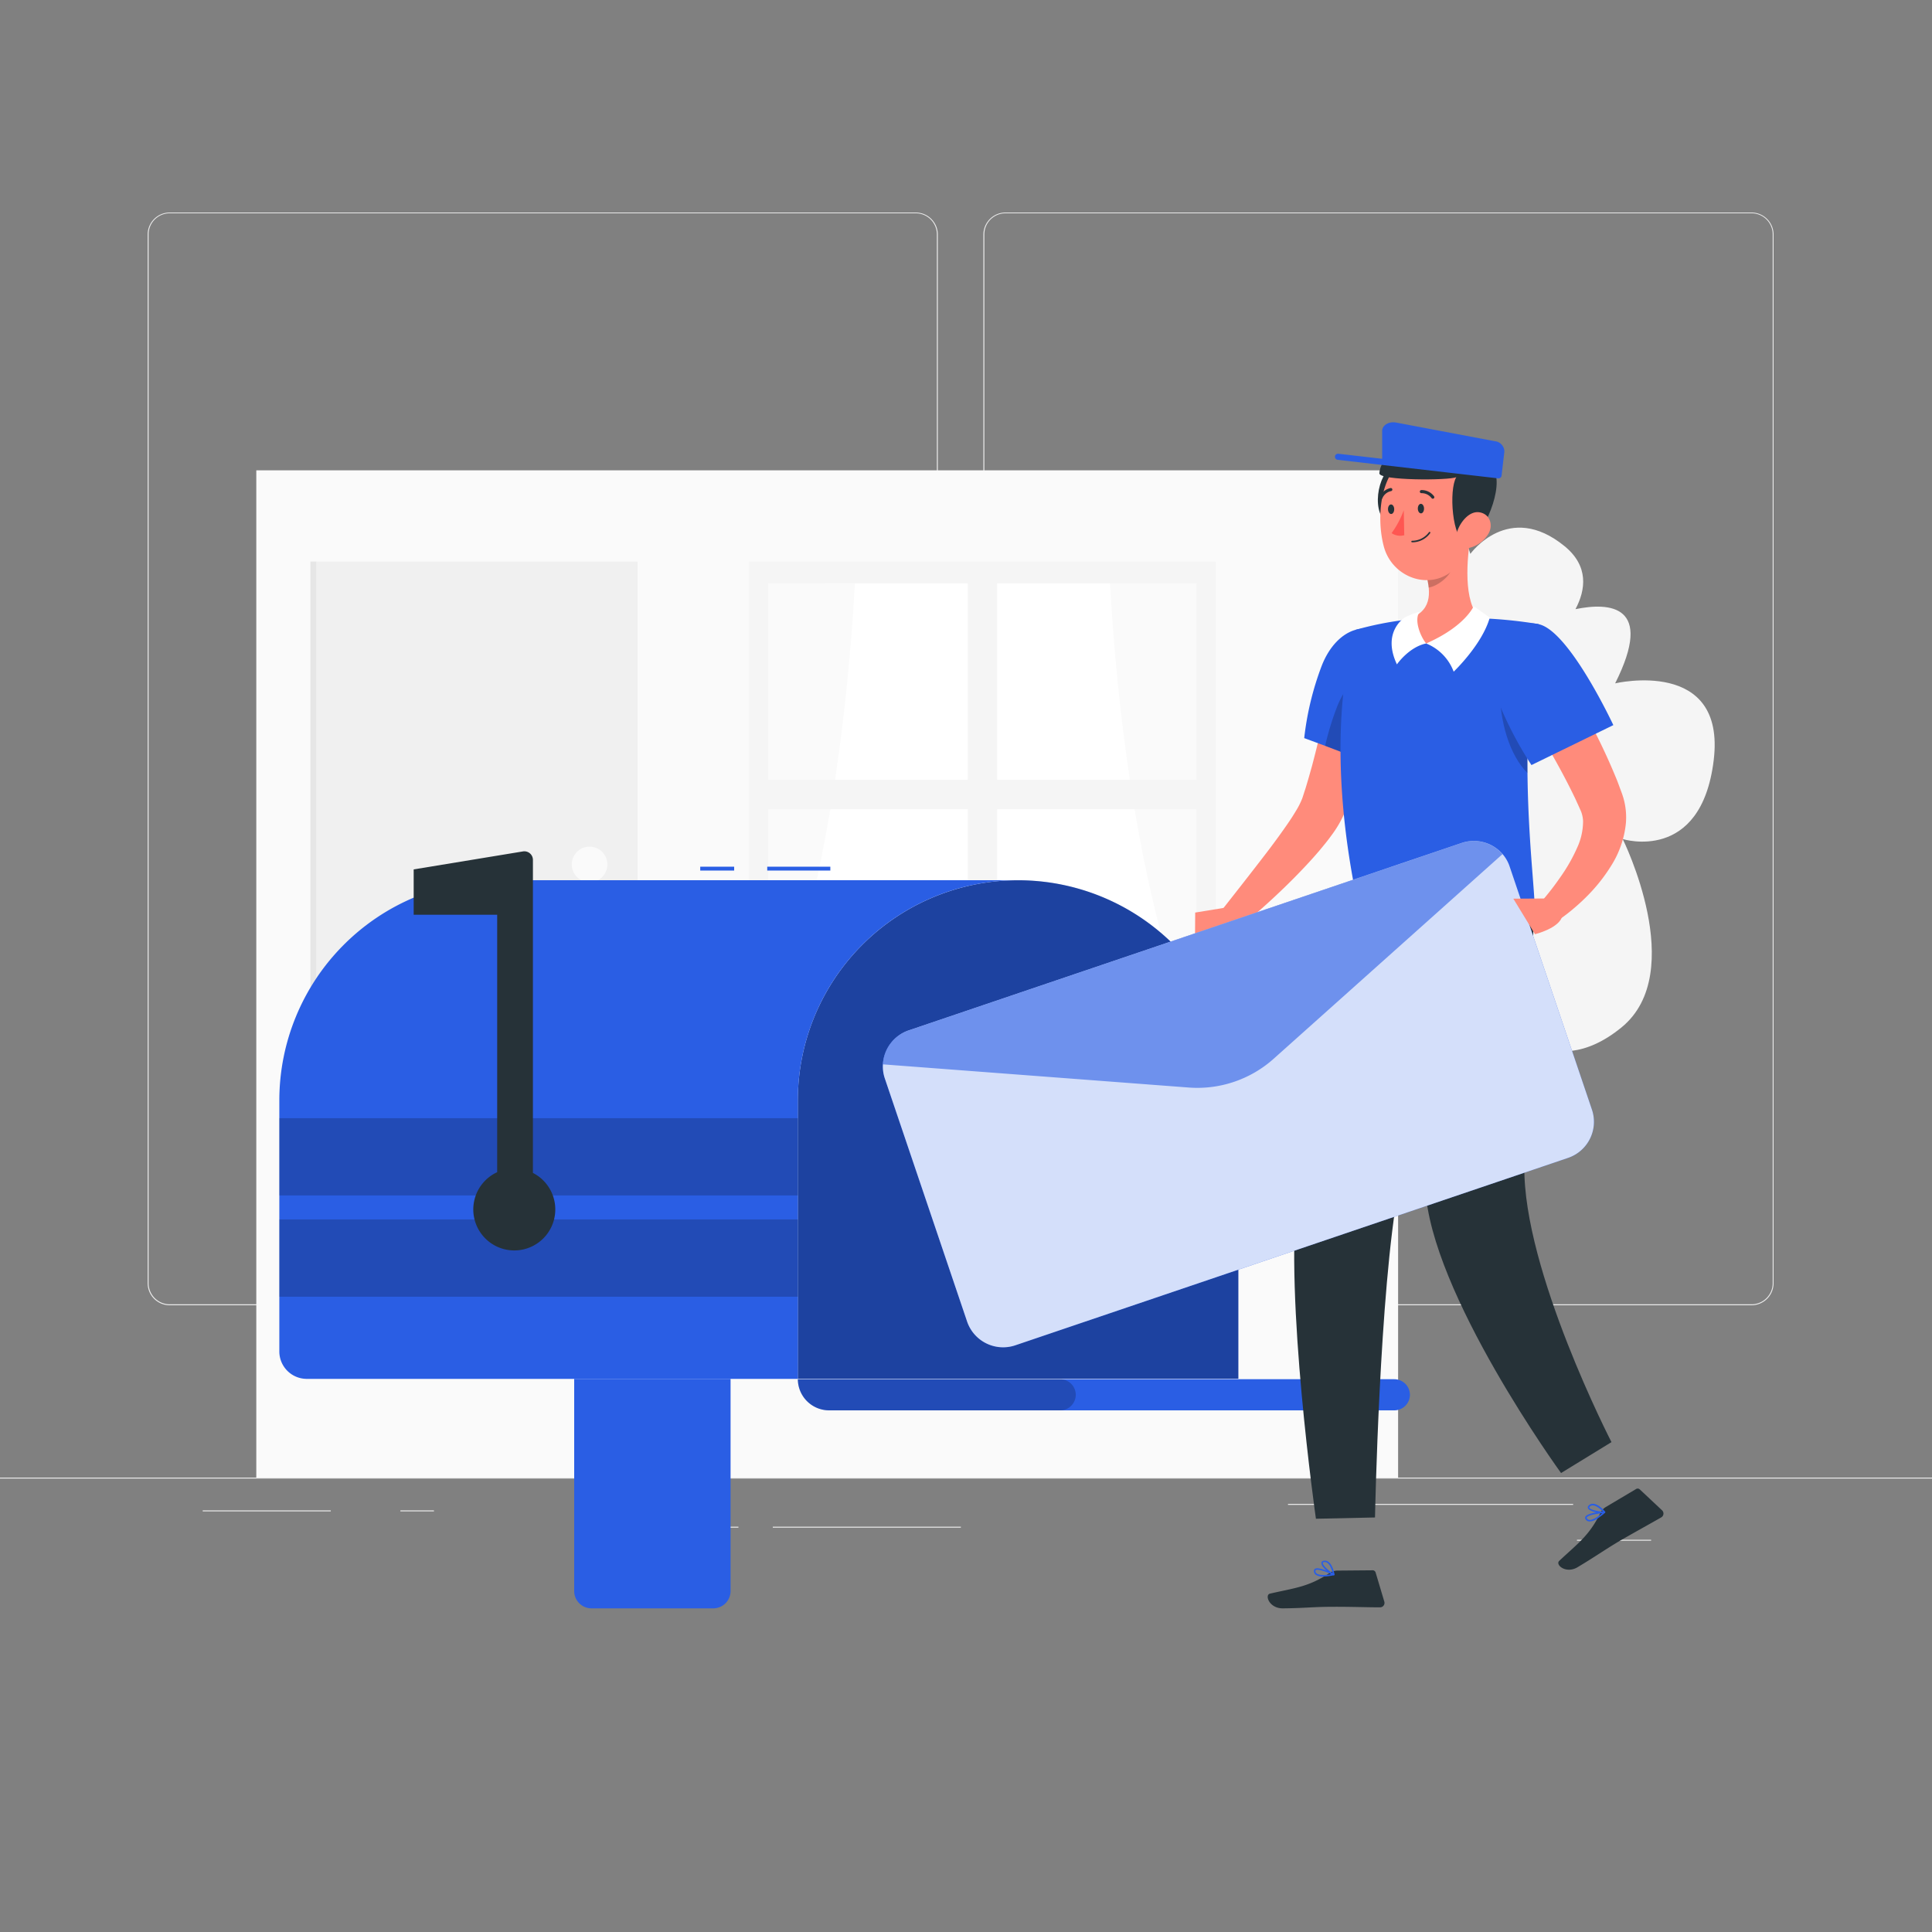 <svg xmlns="http://www.w3.org/2000/svg" viewBox="0 0 500 500"><rect x="0" y="0" width="500" height="500" fill="#808080" stroke="none"/><g id="freepik--background-complete--inject-99"><rect y="382.4" width="500" height="0.25" style="fill:#ebebeb"></rect><rect x="333.33" y="389.21" width="73.79" height="0.25" style="fill:#ebebeb"></rect><rect x="103.62" y="390.89" width="8.69" height="0.25" style="fill:#ebebeb"></rect><rect x="408.12" y="398.49" width="19.19" height="0.25" style="fill:#ebebeb"></rect><rect x="200" y="395.11" width="48.67" height="0.25" style="fill:#ebebeb"></rect><rect x="166.72" y="395.11" width="24.38" height="0.25" style="fill:#ebebeb"></rect><rect x="52.46" y="390.89" width="33.15" height="0.25" style="fill:#ebebeb"></rect><path d="M237,337.8H43.91a5.71,5.71,0,0,1-5.7-5.71V60.66A5.71,5.71,0,0,1,43.91,55H237a5.71,5.71,0,0,1,5.71,5.71V332.09A5.71,5.71,0,0,1,237,337.8ZM43.91,55.2a5.46,5.46,0,0,0-5.45,5.46V332.09a5.46,5.46,0,0,0,5.45,5.46H237a5.47,5.47,0,0,0,5.46-5.46V60.66A5.47,5.47,0,0,0,237,55.2Z" style="fill:#ebebeb"></path><path d="M453.31,337.8H260.21a5.72,5.72,0,0,1-5.71-5.71V60.66A5.72,5.72,0,0,1,260.21,55h193.1A5.71,5.71,0,0,1,459,60.66V332.09A5.71,5.71,0,0,1,453.31,337.8ZM260.21,55.2a5.47,5.47,0,0,0-5.46,5.46V332.09a5.47,5.47,0,0,0,5.46,5.46h193.1a5.47,5.47,0,0,0,5.46-5.46V60.66a5.47,5.47,0,0,0-5.46-5.46Z" style="fill:#ebebeb"></path><rect x="173.99" y="379.52" width="154.76" height="2.87" style="fill:#f0f0f0"></rect><path d="M388.07,263.25s12.81,18,31.59,2.63c17.44-14.25.3-48.73.3-48.73s20.27,6.37,23.54-20.36S418,176.85,418,176.85c10.25-20.38-1.5-21-10.27-19.2,2.66-5,3.5-11.14-2.83-16.31-14.49-11.83-24.37,2-24.37,2s-7.54-25.92-25.38-10.79V277.25C378.3,296.86,388.07,263.25,388.07,263.25Z" style="fill:#f5f5f5"></path><rect x="66.33" y="121.72" width="295.5" height="260.68" style="fill:#fafafa"></rect><polygon style="fill:#f0f0f0"></polygon><polygon style="fill:#f5f5f5"></polygon><polygon style="fill:#ebebeb"></polygon><rect x="173.7" y="326" width="126.39" height="2.87" style="fill:#f0f0f0"></rect><rect x="191.06" y="352.76" width="126.39" height="2.87" style="fill:#f0f0f0"></rect><rect x="81.89" y="145.33" width="83.11" height="156.78" style="fill:#f0f0f0"></rect><rect x="80.33" y="145.33" width="1.56" height="156.78" transform="translate(162.22 447.44) rotate(180)" style="fill:#e6e6e6"></rect><circle cx="152.58" cy="223.72" r="4.61" style="fill:#fafafa"></circle><rect x="193.85" y="145.33" width="120.81" height="120.56" style="fill:#f5f5f5"></rect><rect x="199.64" y="150.24" width="109.24" height="110.73" transform="translate(459.87 -48.65) rotate(90)" style="fill:#fff"></rect><path d="M198.89,151V260.23h3.26s14.94-35.75,19.1-109.24Z" style="fill:#fafafa"></path><path d="M309.63,151V260.23h-3.27S291.43,224.48,287.27,151Z" style="fill:#fafafa"></path><rect x="195.94" y="201.81" width="116.64" height="7.6" style="fill:#f5f5f5"></rect><rect x="195.94" y="201.81" width="116.64" height="7.6" transform="translate(459.87 -48.65) rotate(90)" style="fill:#f5f5f5"></rect></g><g id="freepik--Shadow--inject-99"><ellipse id="freepik--path--inject-99" cx="250" cy="416.24" style="fill:#f5f5f5"></ellipse></g><g id="freepik--Mailbox--inject-99"><path d="M153.09,356.85H184.6a4.48,4.48,0,0,1,4.48,4.48v54.91a0,0,0,0,1,0,0H148.61a0,0,0,0,1,0,0V361.32A4.48,4.48,0,0,1,153.09,356.85Z" transform="translate(337.68 773.09) rotate(180)" style="fill:#2A5EE4"></path><polygon style="opacity:0.2"></polygon><path d="M206.48,284.81a57,57,0,1,1,114,0v72h-114Z" style="fill:#2A5EE4"></path><path d="M206.48,284.81a57,57,0,1,1,114,0v72h-114Z" style="opacity:0.3"></path><path d="M72.29,284.8v64.95a7.1,7.1,0,0,0,7.11,7.1H206.48V284.8a57,57,0,0,1,57-57H129.29a57,57,0,0,0-57,57Z" style="fill:#2A5EE4"></path><rect x="72.29" y="315.6" width="134.19" height="20" transform="translate(278.78 651.19) rotate(180)" style="opacity:0.2"></rect><rect x="72.29" y="289.37" width="134.19" height="20" transform="translate(278.78 598.75) rotate(180)" style="opacity:0.2"></rect><rect x="198.56" y="224.3" width="16.33" height="1" style="fill:#2A5EE4"></rect><rect x="181.22" y="224.3" width="8.78" height="1" style="fill:#2A5EE4"></rect><path d="M137.92,303.54v-81a2.22,2.22,0,0,0-2.59-2.19L107.06,225v11.73h21.61v66.63a10.61,10.61,0,1,0,9.25.19Z" style="fill:#263238"></path><path d="M214.59,365H360.83a4.05,4.05,0,0,0,4.06-4h0a4.06,4.06,0,0,0-4.06-4.06H206.48A8.11,8.11,0,0,0,214.59,365Z" style="fill:#2A5EE4"></path><path d="M214.59,365h59.76a4.05,4.05,0,0,0,4.06-4h0a4.06,4.06,0,0,0-4.06-4.06H206.48A8.11,8.11,0,0,0,214.59,365Z" style="opacity:0.2"></path></g><g id="freepik--Character--inject-99"><polygon style="fill:#ff8b7b"></polygon><polygon style="opacity:0.2"></polygon><polygon style="fill:#ff8b7b"></polygon><polygon style="opacity:0.2"></polygon><path d="M346,406.47l9.25-.08a.8.8,0,0,1,.76.57l2.24,7.51a1.15,1.15,0,0,1-1.11,1.51c-3.34,0-8.17-.18-12.37-.14-4.9,0-7.08.35-12.83.4-3.48,0-4.7-3.48-3.27-3.81,6.51-1.5,9.88-1.7,15.34-5.28A3.72,3.72,0,0,1,346,406.47Z" style="fill:#263238"></path><path d="M342.51,408a13.39,13.39,0,0,0,2.71-.33.18.18,0,0,0,.15-.17.2.2,0,0,0-.11-.2c-.4-.2-4-1.9-4.93-1.3a.61.61,0,0,0-.28.54,1.19,1.19,0,0,0,.45,1A3.26,3.26,0,0,0,342.51,408Zm2-.6c-1.83.32-3.22.25-3.78-.2a.81.81,0,0,1-.3-.66.22.22,0,0,1,.09-.2C341.07,406,343.08,406.72,344.53,407.38Z" style="fill:#2A5EE4"></path><path d="M345.18,407.66a.28.28,0,0,0,.12,0,.18.18,0,0,0,.07-.19c0-.16-.66-3.8-2.68-3.57-.53.06-.68.32-.71.54-.14,1,2,2.78,3.12,3.24Zm-2.32-3.41c1.21,0,1.82,2,2,2.84-1.11-.63-2.6-2.07-2.52-2.63,0,0,0-.17.36-.21Z" style="fill:#2A5EE4"></path><path d="M358.28,173.63c-1.11,6.43-2.52,12.6-4.23,18.83q-1.28,4.66-2.83,9.29c-.54,1.55-1.05,3.09-1.66,4.63-.29.77-.58,1.54-.91,2.31l-.47,1.16-.24.57-.13.31-.18.39a27.62,27.62,0,0,1-3,5c-1,1.41-2.09,2.71-3.16,4-2.14,2.52-4.37,4.86-6.63,7.16a184.24,184.24,0,0,1-14.22,12.87l-4.51-4.49c3.85-4.89,7.73-9.83,11.48-14.72,1.87-2.44,3.69-4.92,5.39-7.37.85-1.22,1.66-2.45,2.37-3.65a20,20,0,0,0,1.64-3.22c.06-.12.2-.6.31-.92l.34-1.06c.24-.69.45-1.41.66-2.13.43-1.43.83-2.89,1.24-4.34.78-2.93,1.51-5.89,2.22-8.87,1.38-6,2.71-12.06,3.91-18Z" style="fill:#ff8b7b"></path><path d="M361.27,174.8c-.51,9.66-5.19,23.22-5.19,23.22l-13.14-5-5.41-2a76.33,76.33,0,0,1,4.52-18.69c4-10.3,13.27-12.81,18-5.23C361.15,168.81,361.44,171.59,361.27,174.8Z" style="fill:#2A5EE4"></path><path d="M361.27,174.8c-.51,9.66-5.19,23.22-5.19,23.22l-13.14-5A74,74,0,0,1,346,183C349.28,174.42,356.28,171.25,361.27,174.8Z" style="opacity:0.2"></path><path d="M318.24,234.71l-8.92,1.46-.07,8.75s8.56-1.2,11.91-5.3Z" style="fill:#ff8b7b"></path><polygon style="fill:#ff8b7b"></polygon><path d="M351.88,236.17s-12.71,46.27-16.08,72.17c-3.5,26.94,4.76,84.71,4.76,84.71l15.29-.33S357,333.83,362,307.34c5.48-28.87,15.92-71.73,15.92-71.73Z" style="fill:#263238"></path><polygon style="fill:#2A5EE4"></polygon><polygon style="fill:#fff;opacity:0.4"></polygon><path d="M415.45,390.09l7.95-4.72a.8.8,0,0,1,1,.11l5.71,5.36a1.15,1.15,0,0,1-.2,1.87c-2.9,1.66-7.15,4-10.76,6.09-4.21,2.51-6,3.87-10.89,6.8-3,1.78-5.81-.63-4.74-1.64,4.87-4.58,7.68-6.45,10.6-12.28A3.67,3.67,0,0,1,415.45,390.09Z" style="fill:#263238"></path><path d="M413.19,393.15a14.55,14.55,0,0,0,2.18-1.64.22.22,0,0,0,.05-.23.19.19,0,0,0-.2-.12c-.45,0-4.38.34-4.91,1.36a.58.58,0,0,0,0,.61,1.19,1.19,0,0,0,.87.61A3.28,3.28,0,0,0,413.19,393.15Zm1.45-1.54c-1.42,1.2-2.66,1.84-3.37,1.73a.81.81,0,0,1-.59-.41.22.22,0,0,1,0-.23C411,392.16,413.05,391.77,414.64,391.61Z" style="fill:#2A5EE4"></path><path d="M415.34,391.53a.27.27,0,0,0,.08-.1.18.18,0,0,0,0-.2c-.1-.12-2.49-3-4.11-1.74-.43.32-.43.63-.35.83.36.89,3.16,1.38,4.33,1.24Zm-3.72-1.78c1.05-.61,2.57.79,3.19,1.43-1.29,0-3.29-.48-3.51-1,0,0-.06-.15.21-.35Z" style="fill:#2A5EE4"></path><path d="M367.69,235.83s0,45.46,1.19,71.55C370.1,334.52,404,381.22,404,381.22l13.05-8s-22.9-44.44-22.55-71.39c.38-29.39,2.66-66.66,2.66-66.66Z" style="fill:#263238"></path><polygon style="fill:#2A5EE4"></polygon><polygon style="fill:#fff;opacity:0.4"></polygon><path d="M350.83,163s-9.45,25.78,1.05,73.18l45.28-1c.16-6.95-4.93-40.76,1.08-73.65A116.59,116.59,0,0,0,383,160a163.49,163.49,0,0,0-19.24.41A84.52,84.52,0,0,0,350.83,163Z" style="fill:#2A5EE4"></path><path d="M380.67,138.33c-1.08,6.21-2.05,17.59,2.37,21.63,0,0-1.56,6.35-13.06,6.56-9.19.17-6.18-6.15-6.18-6.15,6.87-1.8,6.58-6.92,5.27-11.7Z" style="fill:#ff8b7b"></path><path d="M375.94,142.54l-6.86,6.12a19.61,19.61,0,0,1,.66,3.4c2.63-.43,6.2-3.41,6.42-6.18A9.22,9.22,0,0,0,375.94,142.54Z" style="opacity:0.2"></path><path d="M388.14,177.93l7.55,5.44c-.33,5.79-.43,11.42-.38,16.7C390.68,195.41,388.09,186.84,388.14,177.93Z" style="opacity:0.2"></path><path d="M381.39,156.87s-2.17,5.22-12.3,9.66a12.62,12.62,0,0,1,7.12,7.3s7.37-7,9.34-14Z" style="fill:#fff"></path><path d="M361.52,171.94s3.1-4.5,7.57-5.41c-1.57-1.92-3.19-6.18-1.69-8.2a19.3,19.3,0,0,0-3.81,1.45S357.51,163.43,361.52,171.94Z" style="fill:#fff"></path><path d="M360.63,120.55c-4.13,1.77-6.18,12.89-.8,15.31S368.45,117.21,360.63,120.55Z" style="fill:#263238"></path><path d="M381.21,129c-.34,8.4-.11,13.33-4.25,17.72-6.23,6.61-16.66,3-18.84-5.33-2-7.5-1.08-20,7.05-23.48A11.46,11.46,0,0,1,381.21,129Z" style="fill:#ff8b7b"></path><path d="M368.54,131.61c0,.68-.33,1.24-.78,1.25s-.82-.54-.83-1.22.33-1.24.78-1.25S368.53,130.92,368.54,131.61Z" style="fill:#263238"></path><path d="M360.82,131.77c0,.68-.33,1.24-.78,1.25s-.82-.53-.83-1.22.33-1.24.78-1.25S360.81,131.09,360.82,131.77Z" style="fill:#263238"></path><path d="M363.29,132.06a24.5,24.5,0,0,1-3.14,5.91,3.93,3.93,0,0,0,3.27.54Z" style="fill:#ff5652"></path><path d="M365.45,140.35h0a5.71,5.71,0,0,0,4.7-2.4.19.19,0,0,0-.07-.27.2.2,0,0,0-.27.06,5.42,5.42,0,0,1-4.37,2.21.2.2,0,0,0-.19.21A.2.2,0,0,0,365.45,140.35Z" style="fill:#263238"></path><path d="M370.81,129.07a.43.43,0,0,0,.25-.09.4.4,0,0,0,.06-.56,4,4,0,0,0-3.3-1.59.4.4,0,0,0,.07.8h0a3.22,3.22,0,0,1,2.6,1.28A.39.39,0,0,0,370.81,129.07Z" style="fill:#263238"></path><path d="M357.38,129.19a.42.42,0,0,0,.37-.23A3.15,3.15,0,0,1,360,127.1a.41.41,0,0,0,.34-.46.42.42,0,0,0-.46-.34,4,4,0,0,0-2.83,2.32.39.39,0,0,0,.19.53A.38.38,0,0,0,357.38,129.19Z" style="fill:#263238"></path><path d="M399.69,167.5c1.89,2.72,3.55,5.38,5.26,8.12s3.29,5.5,4.86,8.3a158.81,158.81,0,0,1,8.48,17.55c.32.75.6,1.55.89,2.33l.44,1.18.22.6.26.82a18.11,18.11,0,0,1,.68,6.65,25.24,25.24,0,0,1-3.81,11,43.57,43.57,0,0,1-6.51,8.14c-1.19,1.2-2.45,2.31-3.73,3.38a48,48,0,0,1-4.05,3l-4.07-4.88c.89-1,1.9-2.24,2.8-3.39s1.78-2.38,2.61-3.58a43.41,43.41,0,0,0,4.15-7.34,16.47,16.47,0,0,0,1.53-6.84,7.93,7.93,0,0,0-.56-2.63l-.8-1.78c-.31-.66-.59-1.33-.93-2-2.58-5.35-5.56-10.67-8.69-15.93s-6.41-10.54-9.66-15.59Z" style="fill:#ff8b7b"></path><path d="M398.24,161.55c7.91,1.71,19.29,26.11,19.29,26.11L396.34,198A95.12,95.12,0,0,1,387,179.64C383.31,169.33,389.77,159.71,398.24,161.55Z" style="fill:#2A5EE4"></path><path d="M390.71,224.3,412,287.19a9.86,9.86,0,0,1-6.15,12.46L262.74,348.17A9.85,9.85,0,0,1,250.28,342L229,279.13a9.54,9.54,0,0,1-.5-3.71,9.86,9.86,0,0,1,6.65-8.75l143.14-48.52a9.84,9.84,0,0,1,10.59,2.9A9.51,9.51,0,0,1,390.71,224.3Z" style="fill:#2A5EE4"></path><path d="M390.71,224.3,412,287.19a9.86,9.86,0,0,1-6.15,12.46L262.74,348.17A9.85,9.85,0,0,1,250.28,342L229,279.13a9.54,9.54,0,0,1-.5-3.71,9.86,9.86,0,0,1,6.65-8.75l143.14-48.52a9.84,9.84,0,0,1,10.59,2.9A9.51,9.51,0,0,1,390.71,224.3Z" style="fill:#fff;opacity:0.8"></path><path d="M388.84,221.05,329.63,274a29.64,29.64,0,0,1-22,7.45l-79.18-6a9.86,9.86,0,0,1,6.65-8.75l143.14-48.52A9.84,9.84,0,0,1,388.84,221.05Z" style="fill:#2A5EE4;opacity:0.6"></path><path d="M400.75,232.52l-9.1.06,5.61,9.19s6.48-1.57,7.08-4.83Z" style="fill:#ff8b7b"></path><polygon style="fill:#ff8b7b"></polygon><path d="M386.94,122.27c2,5.48-4.05,18.17-7.57,17.93s-4.48-13.43-2.48-16.71c-1.9.88-20,.91-19.91-1,.46-6.94,12.77-9.46,26.27-6C386.76,116.32,388.07,117.28,386.94,122.27Z" style="fill:#263238"></path><path d="M385.19,138.15a7.9,7.9,0,0,1-4.9,3.63c-2.72.66-4-1.79-3.14-4.31.75-2.27,3.07-5.34,5.77-4.88S386.51,135.92,385.19,138.15Z" style="fill:#ff8b7b"></path><path d="M346.19,119l41.54,4.8a.8.8,0,0,0,.88-.7h0a.8.8,0,0,0-.69-.88l-41.55-4.79a.8.8,0,0,0-.88.69h0A.8.8,0,0,0,346.19,119Z" style="fill:#2A5EE4"></path><path d="M388.61,123.06l.72-6.2a2.72,2.72,0,0,0-2.5-2.68l-25.51-4.82c-1.89-.36-3.63.7-3.62,2.2l0,7.94Z" style="fill:#2A5EE4"></path><polygon style="fill:#fff"></polygon></g></svg>